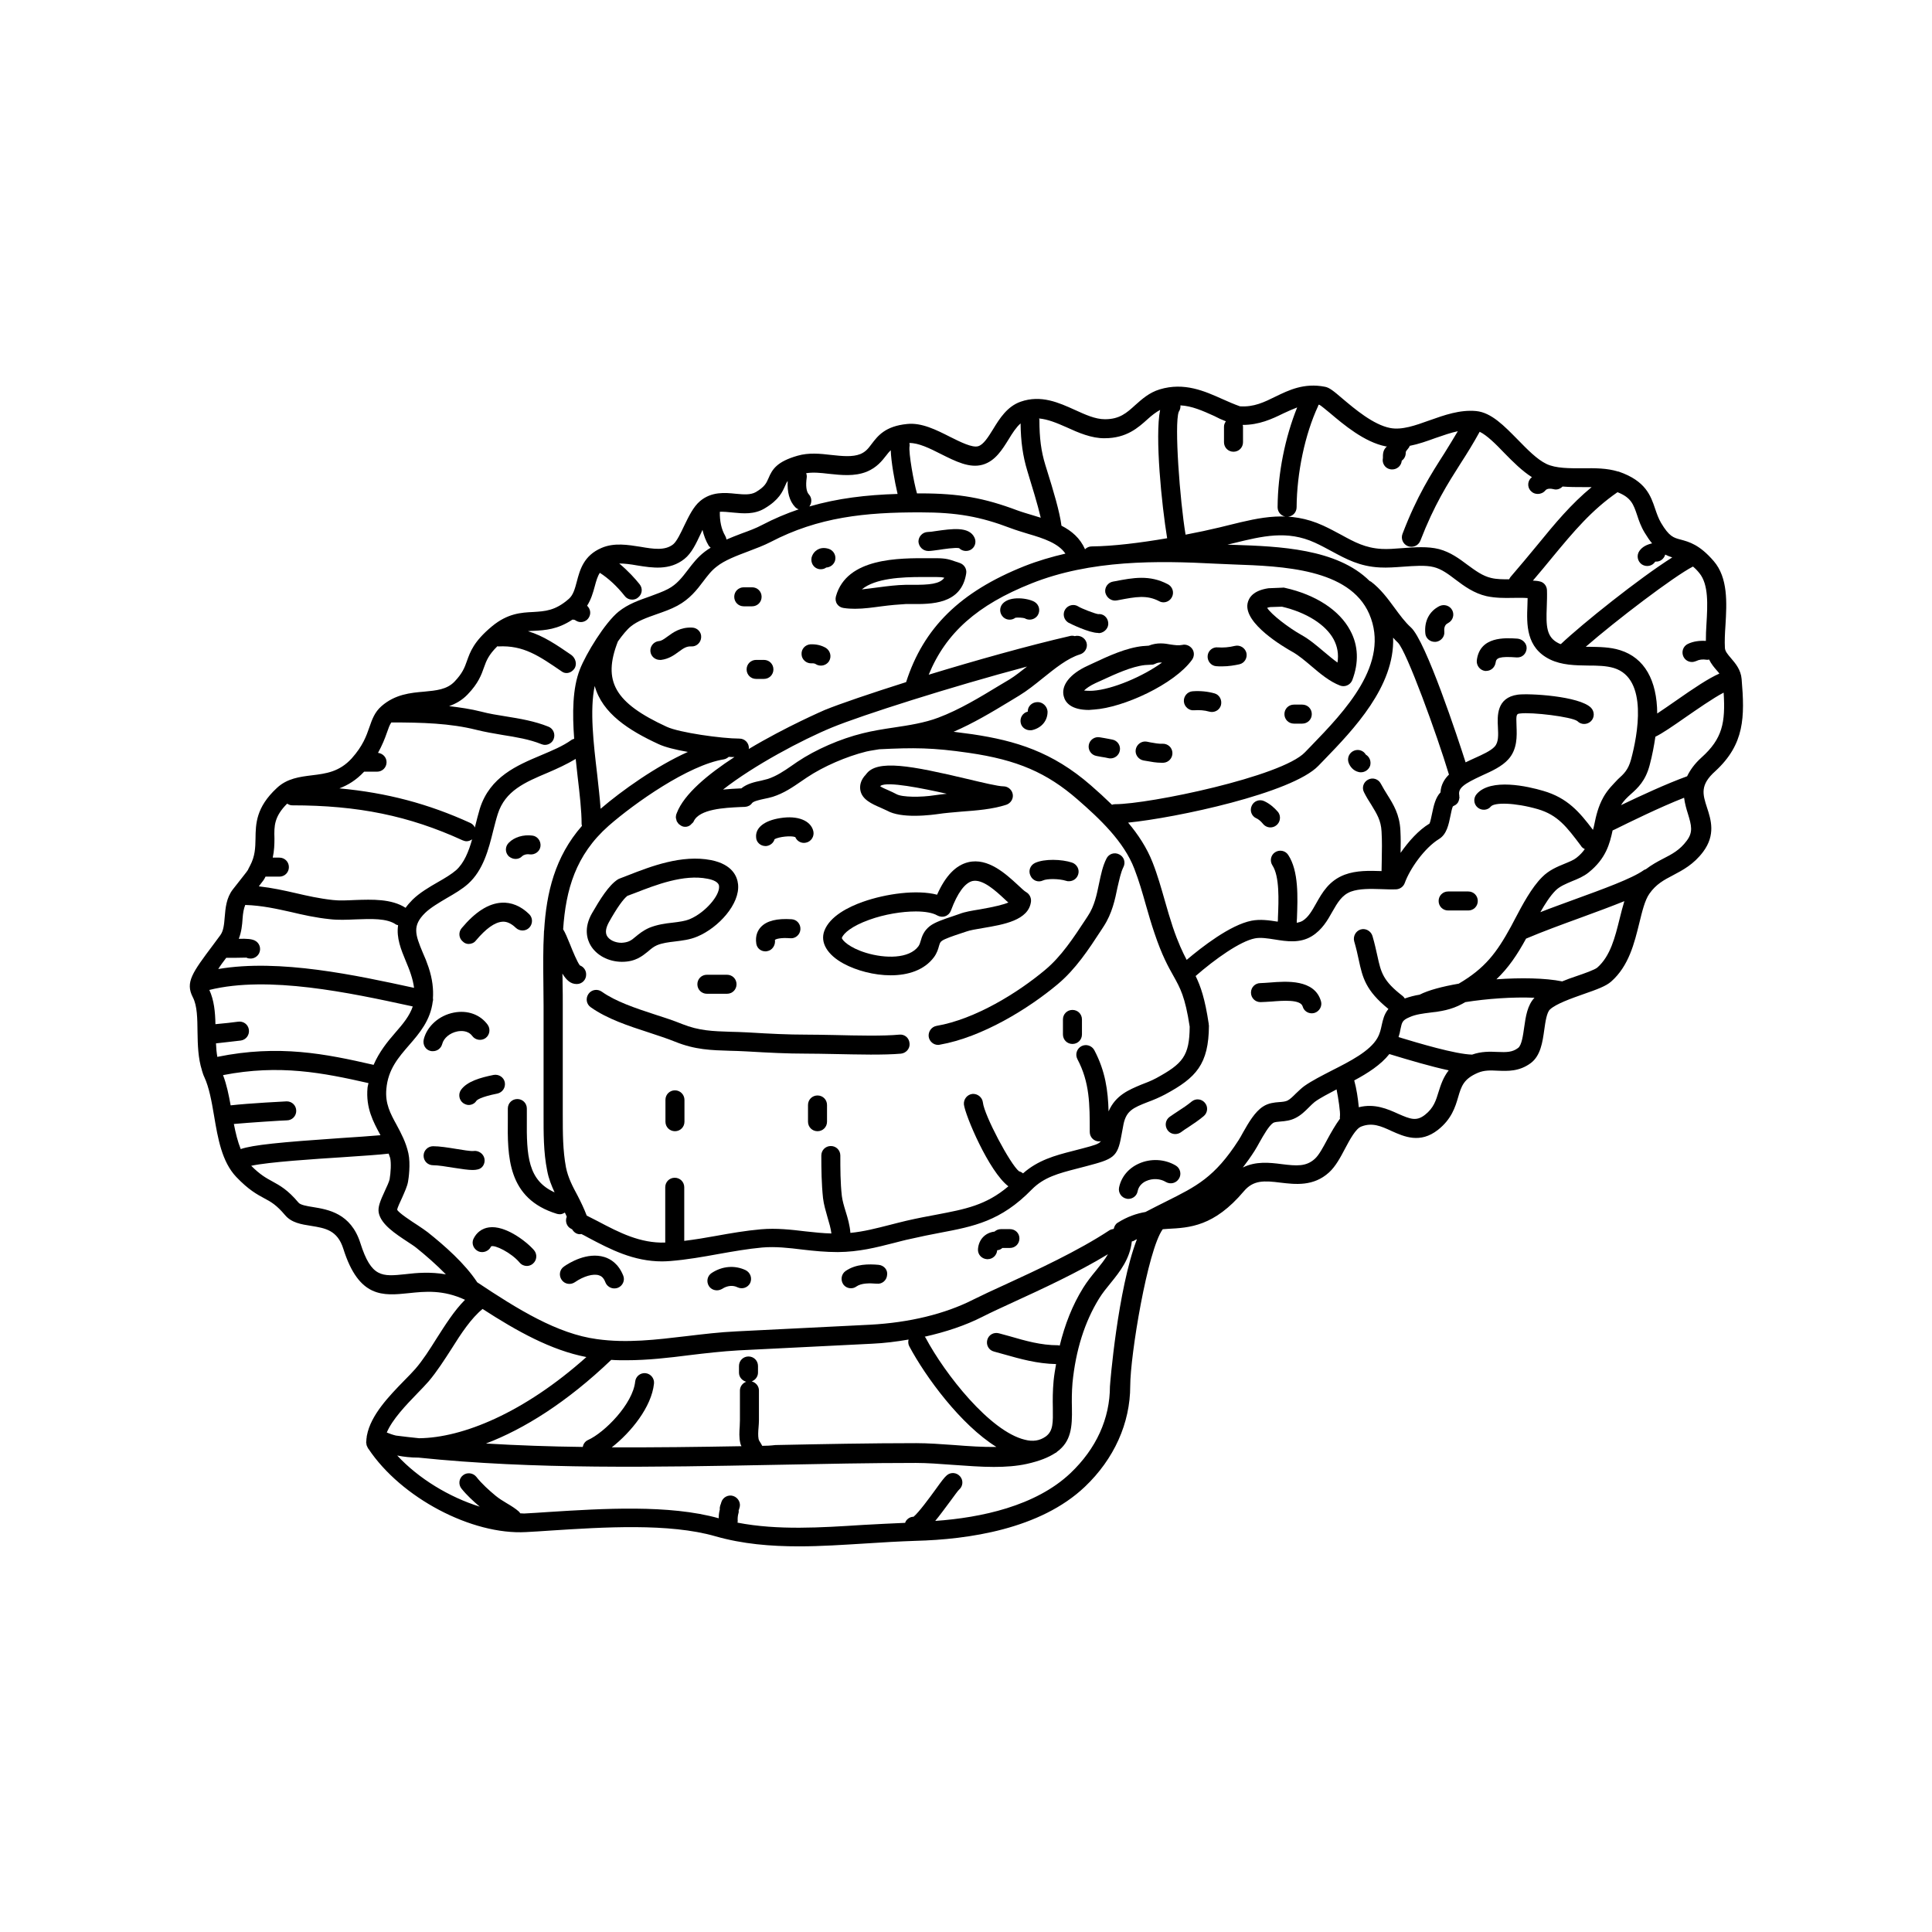 <?xml version="1.0" encoding="UTF-8"?>
<!-- Uploaded to: SVG Find, www.svgrepo.com, Generator: SVG Find Mixer Tools -->
<svg fill="#000000" width="800px" height="800px" version="1.1" viewBox="144 144 512 512" xmlns="http://www.w3.org/2000/svg">
 <g>
  <path d="m605.55 323.97c-0.203-2.519-1.664-4.18-2.82-5.543-0.957-1.109-1.562-1.863-1.613-2.719-0.102-1.812 0-3.828 0.152-6.047 0.352-5.894 0.707-12.543-3.125-16.977-3.777-4.383-6.551-5.09-8.766-5.691-1.914-0.504-3.023-0.805-5.188-4.434-0.707-1.211-1.109-2.418-1.562-3.727-1.16-3.426-2.469-7.356-9.574-9.824-0.102-0.051-0.203-0.051-0.25-0.051h-0.051c-2.82-0.906-6.098-0.906-9.27-0.855-3.527 0-7.152 0.051-9.672-1.16-2.519-1.211-5.09-3.879-7.559-6.398-3.629-3.68-7.004-7.203-11.035-7.609-4.332-0.402-8.414 1.059-12.395 2.469-3.777 1.359-7.305 2.621-10.43 2.016-4.434-0.855-9.371-5.039-12.594-7.758-2.469-2.117-3.527-2.973-4.734-3.176-5.492-1.059-9.523 0.906-13.047 2.621-2.973 1.461-5.691 2.82-9.422 2.57-1.562-0.555-3.074-1.211-4.637-1.914-4.734-2.117-10.125-4.535-16.625-2.57-2.82 0.855-4.734 2.621-6.449 4.133-2.316 2.117-4.18 3.777-8.062 3.777-2.57 0-5.188-1.211-7.961-2.469-4.231-1.914-8.969-4.082-14.41-2.168-3.527 1.258-5.543 4.434-7.254 7.254-1.309 2.117-2.57 4.133-3.981 4.535-1.562 0.453-4.684-1.109-7.406-2.469-3.68-1.863-7.559-3.828-11.387-3.426-5.844 0.555-7.809 3.176-9.422 5.289-0.906 1.211-1.562 2.066-2.973 2.672-2.117 0.855-4.836 0.555-7.707 0.25-2.973-0.352-5.996-0.656-8.969 0.203-5.441 1.562-6.699 3.578-7.707 5.996-0.555 1.258-0.957 2.215-3.324 3.629-1.41 0.805-3.223 0.656-5.34 0.453-2.871-0.301-6.398-0.605-9.422 1.914-1.863 1.562-3.074 4.18-4.281 6.648-0.906 1.914-1.914 4.031-2.871 4.836-2.168 1.715-5.188 1.258-8.664 0.656-3.273-0.504-6.953-1.16-10.328 0.301-4.734 2.016-5.742 5.844-6.551 8.918-0.504 1.914-0.957 3.578-2.117 4.586-3.629 3.176-6.297 3.273-9.422 3.477-3.223 0.152-6.801 0.352-10.984 3.828-4.785 3.981-5.742 6.75-6.602 9.168-0.605 1.715-1.16 3.223-3.273 5.441-2.016 2.117-4.836 2.367-8.062 2.672-3.629 0.301-7.707 0.707-11.285 3.828-1.863 1.613-2.519 3.578-3.223 5.594-0.805 2.316-1.715 4.938-4.684 8.262-3.273 3.578-6.801 4.031-10.531 4.484-3.223 0.402-6.602 0.805-9.32 3.375-5.543 5.141-5.594 9.523-5.644 13.402-0.051 2.469-0.102 4.637-1.461 7.203-0.301 0.555-0.453 0.855-0.555 1.109-0.152 0.25-0.453 0.656-1.41 1.863l-2.57 3.273c-1.762 2.266-1.965 4.988-2.168 7.356-0.152 1.863-0.301 3.629-1.16 4.785l-1.863 2.519c-5.594 7.457-7.457 9.977-5.441 13.906 1.211 2.316 1.211 5.691 1.258 9.27 0.051 3.426 0.152 6.902 1.16 10.078v0.051c0.203 0.605 0.352 1.211 0.656 1.812 1.258 2.719 1.914 6.348 2.57 10.227 1.008 5.996 2.066 12.191 5.894 16.223 3.223 3.375 5.441 4.586 7.406 5.644 1.812 0.957 3.223 1.762 5.492 4.434 1.715 2.066 4.332 2.469 6.902 2.871 3.727 0.605 7.004 1.109 8.566 6.098 4.133 13.098 10.531 12.445 17.332 11.738 4.281-0.453 9.07-0.957 14.914 1.762-2.871 2.871-5.238 6.648-7.559 10.277-1.863 2.973-3.629 5.742-5.594 8.012-0.805 0.906-1.812 1.965-2.922 3.074-4.031 4.133-8.918 9.168-9.926 14.609-0.051 0.152-0.051 0.25-0.051 0.402-0.051 0.301-0.102 0.605-0.102 0.957v0.051c0 0.152-0.051 0.301-0.051 0.402 0 0.102 0.051 0.152 0.051 0.25 0 0.152 0.051 0.301 0.051 0.402 0.051 0.203 0.102 0.352 0.203 0.504 0.051 0.051 0.051 0.152 0.102 0.25 0.051 0.102 0.102 0.152 0.152 0.25 0 0 0 0.051 0.051 0.051 8.664 13 27.406 22.871 41.766 22.066 2.066-0.102 4.231-0.25 6.5-0.402 14.008-0.906 31.438-2.016 43.68 1.512 7.203 2.066 14.66 2.672 22.168 2.672 5.844 0 11.688-0.402 17.48-0.754 4.484-0.301 8.969-0.555 13.402-0.707 13.906-0.352 33-3.074 44.84-14.309 7.758-7.356 12.043-16.879 12.043-26.754 0-8.062 4.586-35.973 8.613-41.516 0.453-0.051 0.906-0.051 1.359-0.102 5.742-0.301 12.242-0.605 20.152-9.977 2.519-2.973 5.34-2.82 9.723-2.266 3.879 0.453 8.715 1.059 12.848-2.719 1.715-1.562 3.023-3.981 4.231-6.297 1.258-2.367 2.82-5.289 4.281-5.844 2.922-1.16 5.289-0.102 8.012 1.16 3.375 1.512 7.609 3.426 12.344-0.301 3.578-2.82 4.586-6.047 5.34-8.664 0.855-2.922 1.461-4.836 5.238-6.449 1.664-0.707 3.324-0.656 5.238-0.555 2.672 0.102 5.691 0.25 8.766-2.016 2.621-1.965 3.125-5.594 3.578-8.816 0.301-2.168 0.656-4.586 1.512-5.391 1.613-1.512 5.644-2.922 8.918-4.082 3.629-1.258 5.945-2.117 7.305-3.324 4.684-4.133 6.144-10.176 7.457-15.516 0.754-3.074 1.461-6.047 2.672-7.758 1.762-2.519 3.828-3.629 6.246-4.887 2.57-1.359 5.492-2.871 8.012-6.246 3.324-4.484 2.066-8.465 1.008-11.688-1.16-3.578-1.914-5.996 2.215-9.672 7.762-7.16 7.812-14.312 6.957-24.391zm-9.324-14.559c-0.102 1.461-0.152 2.973-0.152 4.434-1.664-0.102-3.324 0.102-4.785 0.805-1.258 0.605-1.762 2.117-1.16 3.375 0.453 0.906 1.309 1.41 2.266 1.41 0.352 0 0.754-0.102 1.109-0.25 0.805-0.402 1.715-0.504 2.719-0.352 0.25 0.051 0.453 0 0.707-0.051 0.555 1.16 1.359 2.117 2.066 2.922 0.301 0.301 0.453 0.555 0.656 0.805-2.871 1.258-6.648 3.777-11.688 7.305-1.613 1.109-3.324 2.316-4.785 3.273-0.051-8.816-3.375-14.762-9.824-16.777-2.672-0.855-5.543-0.855-8.312-0.906h-0.805c8.113-7.055 23.328-18.641 28.414-21.262 0.555 0.453 1.109 1.008 1.715 1.762 2.465 3.027 2.164 8.367 1.859 13.508zm-27.305 45.848c-1.41 2.519-1.965 5.039-2.418 7.254-0.102 0.504-0.203 0.957-0.352 1.41-3.578-4.734-6.75-8.465-13.148-10.328-4.082-1.211-13.957-3.477-17.684 0.855-0.906 1.059-0.805 2.621 0.25 3.527 1.059 0.906 2.672 0.805 3.527-0.25 0.957-1.109 6.297-1.059 12.445 0.707 5.289 1.562 7.609 4.637 11.438 9.723l0.051 0.102c0.25 0.352 0.605 0.605 0.957 0.754-0.555 0.805-1.258 1.562-2.215 2.316-0.754 0.605-1.914 1.059-3.125 1.562-1.965 0.805-4.18 1.715-5.996 3.578-2.769 2.769-5.141 7.203-7.203 11.133l-1.008 1.914c-3.828 7.004-6.902 11.082-13.855 15.164-4.332 0.754-8.012 1.715-10.379 2.922-1.309 0.203-2.621 0.555-3.93 1.008-0.152-0.25-0.301-0.453-0.555-0.656-5.238-4.031-5.742-6.246-6.699-10.629-0.352-1.512-0.707-3.273-1.309-5.289-0.402-1.309-1.812-2.117-3.125-1.715-1.309 0.402-2.066 1.812-1.715 3.125 0.555 1.914 0.906 3.477 1.211 4.938 1.008 4.684 1.812 8.113 7.859 13-1.16 1.41-1.461 2.922-1.762 4.231-0.25 1.16-0.453 2.215-1.16 3.477-1.965 3.477-7.305 6.195-11.992 8.566-2.719 1.41-5.34 2.719-7.406 4.18-0.754 0.555-1.461 1.258-2.215 1.965-0.754 0.754-1.512 1.512-2.215 1.863-0.504 0.25-1.309 0.352-2.215 0.402-1.309 0.102-2.82 0.25-4.231 1.16-2.215 1.41-3.879 4.332-5.34 6.902-0.402 0.754-0.805 1.461-1.16 2.016-6.348 9.875-11.184 12.242-19.246 16.273-1.664 0.855-3.477 1.715-5.441 2.769-2.316 0.402-4.785 1.211-7.406 2.871-0.555 0.352-0.855 0.957-1.008 1.613-0.352 0.051-0.754 0.152-1.109 0.352-8.312 5.492-19.445 10.629-27.559 14.359-3.324 1.512-6.246 2.871-8.465 3.981-7.609 3.879-17.078 6.144-27.406 6.699l-35.367 1.762c-4.484 0.203-8.969 0.754-13.25 1.258-8.113 0.957-15.82 1.914-23.781 0.805-10.531-1.41-21.008-7.91-31.738-15.062-3.273-4.988-8.664-9.723-13.098-13.25-0.656-0.504-1.613-1.16-2.672-1.863-1.562-1.008-5.188-3.375-5.441-4.133 0.051-0.504 0.805-2.117 1.258-3.074 0.707-1.613 1.41-3.125 1.613-4.332 0.152-0.754 0.707-4.734 0.102-7.508-0.656-2.973-1.914-5.289-3.125-7.559-1.664-3.023-3.074-5.644-2.719-9.523 0.453-5.238 3.223-8.363 6.098-11.688 2.672-3.074 5.594-6.5 6.195-11.488 0-0.051 0.051-0.102 0.051-0.152 0.051-0.25 0.051-0.453 0-0.707 0.152-2.367-0.102-5.039-1.16-8.211-0.453-1.359-0.957-2.621-1.512-3.828-2.066-4.938-2.82-7.203 0.605-10.578 1.461-1.41 3.629-2.672 5.742-3.93 2.016-1.16 4.082-2.367 5.644-3.777 4.031-3.629 5.441-9.168 6.648-14.055 0.402-1.512 0.754-3.023 1.211-4.434 1.965-6.195 7.203-8.414 13.301-10.984 2.469-1.059 4.988-2.215 7.356-3.629 0.152 1.562 0.352 3.125 0.504 4.637 0.555 4.684 1.059 9.117 1.059 12.543 0 0.203 0.051 0.352 0.102 0.555-7.203 8.211-9.422 17.785-10.027 27.66-0.051 0.203-0.051 0.352-0.051 0.555-0.25 4.484-0.203 8.969-0.152 13.453 0 1.965 0.051 3.981 0.051 5.945v28.766c0 4.938-0.051 10.027 0.957 15.012 0.402 2.168 1.16 3.981 1.965 5.742-7.055-3.176-7.457-9.621-7.356-19.496v-2.719c0-1.41-1.109-2.519-2.519-2.519-1.41 0-2.519 1.109-2.519 2.519v2.672c-0.102 9.926-0.203 21.211 13.047 25.242 0.25 0.051 0.504 0.102 0.754 0.102 0.504 0 0.906-0.203 1.309-0.453 0.203 0.352 0.352 0.754 0.504 1.109-0.504 1.211 0 2.672 1.211 3.223 0.051 0.051 0.152 0.051 0.203 0.102 0.453 0.754 1.16 1.309 2.066 1.309 0.152 0 0.301-0.051 0.402-0.051 0.605 0.301 1.211 0.605 1.812 0.957 5.894 3.125 11.992 6.297 19.598 6.297 0.707 0 1.461-0.051 2.215-0.102 4.332-0.352 8.613-1.109 12.746-1.863 3.981-0.707 7.707-1.359 11.539-1.715 3.527-0.301 7.055 0.102 10.73 0.555 3.023 0.352 6.098 0.656 9.32 0.656 5.644-0.051 10.125-1.211 14.863-2.418 1.41-0.352 2.82-0.754 4.332-1.059 2.82-0.656 5.391-1.16 7.758-1.613 9.07-1.715 16.223-3.074 24.434-11.488 3.223-3.273 7.106-4.281 11.992-5.543l2.519-0.656c7.055-1.863 8.211-2.316 9.219-7.961 0.152-0.855 0.352-1.914 0.605-3.223 0.754-3.477 2.519-4.281 6.398-5.793 1.512-0.555 3.074-1.211 4.684-2.066 8.113-4.383 11.488-7.91 11.539-18.238 0-0.051-0.051-0.102-0.051-0.203v-0.203c-1.008-6.75-2.168-10.027-3.477-12.695 5.141-4.484 11.789-9.219 15.719-9.977 1.512-0.301 3.375 0 5.289 0.301 3.125 0.504 6.648 1.059 9.824-0.906 2.672-1.664 4.133-4.18 5.391-6.449 1.359-2.367 2.519-4.434 4.938-5.34 2.215-0.805 5.141-0.754 7.961-0.656 1.359 0.051 2.719 0.102 4.031 0.051 1.008-0.051 1.914-0.707 2.266-1.664 1.359-3.777 5.238-9.32 9.117-11.688 2.016-1.258 2.519-3.777 3.023-6.246 0.152-0.707 0.352-1.812 0.605-2.367 0.051 0 0.102-0.102 0.152-0.102 0.352-0.152 0.707-0.352 0.957-0.656 0.051-0.051 0.102-0.102 0.152-0.152 0.25-0.352 0.402-0.805 0.453-1.258 0-0.051 0.051-0.102 0.051-0.152 0-0.102-0.051-0.203-0.051-0.301v-0.301c-0.402-1.965 1.258-3.074 6.047-5.289 2.57-1.16 5.238-2.367 6.953-4.281 2.418-2.672 2.266-6.195 2.168-8.766-0.152-3.223 0-3.273 0.957-3.375 3.074-0.402 13.602 0.855 15.164 2.016 0.957 1.008 2.57 1.008 3.578 0.051 1.008-0.957 1.008-2.57 0.051-3.578-3.074-3.125-16.523-3.879-19.445-3.477-5.644 0.805-5.391 5.691-5.238 8.613 0.102 2.066 0.203 3.981-0.855 5.141-1.059 1.16-3.223 2.117-5.34 3.074-0.754 0.352-1.562 0.707-2.367 1.109-1.965-6.144-10.531-32.195-14.508-35.77-1.562-1.41-2.922-3.273-4.332-5.188-1.812-2.469-3.68-4.988-6.195-6.902-0.102-0.102-0.25-0.102-0.402-0.203-8.664-8.613-24.082-9.168-35.922-9.574-0.605 0-1.16-0.051-1.762-0.051l1.664-0.402c7.609-1.863 14.156-3.477 21.461-0.152 1.664 0.754 3.125 1.562 4.535 2.316 3.828 2.066 7.406 4.031 12.797 4.281 1.914 0.102 4.031-0.051 6.098-0.203 2.922-0.203 5.945-0.453 8.113 0.102 2.066 0.504 3.879 1.863 5.793 3.324 2.266 1.715 4.887 3.629 8.211 4.383 2.367 0.504 4.734 0.504 7.004 0.453 1.359 0 2.621-0.051 3.879 0.051 0 0.656-0.051 1.309-0.051 1.914-0.203 5.039-0.402 11.234 5.996 14.359 3.125 1.512 6.648 1.562 10.078 1.613 2.519 0 4.836 0.051 6.852 0.656 9.168 2.82 6.246 17.887 4.535 24.234-0.754 2.769-1.914 3.828-3.477 5.238-1.23 1.324-2.641 2.633-3.852 4.75zm-222.94 171.9c-0.102-0.203-0.203-0.453-0.352-0.656-0.352-0.555-0.555-0.855-0.605-1.211-0.152-0.754-0.102-1.914 0-3.023 0.051-0.656 0.102-1.309 0.102-1.914v-7.859c0-1.211-0.855-2.117-1.914-2.418 0.957-0.352 1.664-1.258 1.664-2.316v-1.762c0-1.41-1.109-2.519-2.519-2.519-1.41 0-2.519 1.109-2.519 2.519v1.762c0 1.211 0.855 2.117 1.914 2.418-0.957 0.352-1.664 1.258-1.664 2.316v7.859c0 0.504-0.051 1.059-0.051 1.613-0.102 1.41-0.203 3.023 0.152 4.484 0.051 0.301 0.203 0.555 0.301 0.805-11.438 0.203-22.922 0.352-34.359 0.301 5.09-3.981 10.531-10.68 11.184-16.879 0.152-1.359-0.855-2.621-2.215-2.769-1.41-0.152-2.621 0.855-2.769 2.215-0.605 5.894-8.062 13.504-12.543 15.516-0.754 0.352-1.211 1.059-1.359 1.812-8.613-0.102-17.18-0.402-25.645-0.906 10.078-3.828 21.461-10.934 33.199-22.168 1.309 0.102 2.621 0.102 3.93 0.102 5.742 0 11.387-0.656 16.879-1.359 4.18-0.504 8.566-1.008 12.898-1.258l35.367-1.762c3.324-0.152 6.551-0.555 9.723-1.109-0.152 0.605-0.102 1.258 0.203 1.812 4.332 8.113 13.602 20.758 23.074 26.652-3.578 0.051-7.356-0.203-11.133-0.504-3.578-0.25-6.953-0.504-10.125-0.504-12.191 0-24.988 0.25-37.332 0.504-1.266 0.156-2.375 0.207-3.484 0.207zm78.848-26.551c-0.152-0.051-0.301-0.102-0.453-0.102-4.535 0-8.566-1.16-12.898-2.418l-2.769-0.754c-1.359-0.352-2.719 0.402-3.074 1.762-0.352 1.359 0.402 2.719 1.762 3.074l2.719 0.754c4.281 1.211 8.715 2.469 13.754 2.57-0.25 1.461-0.504 2.871-0.656 4.434-0.25 2.719-0.25 5.09-0.203 7.152 0.051 3.93 0.102 6.098-1.812 7.559-0.051 0.051-0.102 0.051-0.152 0.102-1.512 1.059-3.324 1.359-5.441 0.805-9.27-2.215-21.211-17.434-26.301-27.004-0.051-0.102-0.152-0.203-0.25-0.301 5.594-1.258 10.781-2.973 15.316-5.289 2.168-1.109 5.039-2.418 8.312-3.93 7.254-3.324 16.879-7.758 24.938-12.645-0.805 1.41-1.914 2.769-3.125 4.281-1.211 1.461-2.418 2.973-3.477 4.684-2.812 4.535-4.828 9.672-6.188 15.266zm-217.04-52.094c-0.805-2.016-1.359-4.281-1.812-6.648 3.777-0.352 13.047-0.957 14.008-0.957 1.41 0 2.519-1.109 2.519-2.519s-1.109-2.519-2.519-2.519c-0.102 0-10.027 0.504-14.863 1.059-0.504-2.769-1.059-5.543-2.016-8.012 14.965-2.922 26.551-0.605 38.543 2.117-0.051 0.402-0.203 0.754-0.25 1.211-0.504 5.391 1.562 9.117 3.324 12.395 0.051 0.051 0.051 0.152 0.102 0.203-2.719 0.25-6.75 0.504-10.48 0.754-16.129 1.105-23.281 1.809-26.555 2.918zm-3.832-50.684h2.367c1.059 0 2.82-0.051 2.973-0.051 0.352 0.203 0.754 0.25 1.109 0.25 0.906 0 1.812-0.504 2.266-1.41 0.605-1.258 0.102-2.769-1.16-3.375-0.855-0.402-1.965-0.504-4.231-0.453 0.707-1.812 0.906-3.68 1.008-5.391 0.102-1.41 0.301-2.621 0.707-3.578 4.484 0.152 8.211 1.008 12.09 1.863 3.176 0.754 6.5 1.512 10.379 1.914 2.117 0.25 4.484 0.152 6.75 0.051 4.082-0.152 8.312-0.352 10.73 1.359 0.152 0.102 0.402 0.102 0.555 0.203-0.504 3.324 0.805 6.5 2.016 9.422 0.453 1.109 0.957 2.266 1.359 3.527 0.453 1.359 0.707 2.519 0.855 3.629-15.316-3.324-35.621-7.758-51.891-4.988 0.559-0.906 1.262-1.863 2.117-2.973zm-2.719 22.672c1.715-0.203 5.492-0.605 6.602-0.754 1.359-0.203 2.316-1.461 2.117-2.871-0.203-1.41-1.461-2.316-2.871-2.117-0.957 0.152-4.18 0.504-5.996 0.656-0.051-3.176-0.352-6.348-1.613-9.07 15.668-3.879 37.23 0.754 53.254 4.231l0.656 0.152c-0.855 2.519-2.57 4.586-4.637 6.953-2.066 2.367-4.231 5.039-5.742 8.516-12.746-2.922-25.09-5.441-41.414-2.117-0.203-1.16-0.305-2.32-0.355-3.578zm141.07-130.39c2.117-0.805 4.133-1.562 5.894-2.469 12.645-6.602 25.039-7.91 39.852-7.859 9.473 0 15.719 1.109 23.781 4.18 1.461 0.555 3.023 1.008 4.637 1.512 4.18 1.211 8.012 2.519 9.875 5.238-3.68 0.855-7.305 1.914-10.883 3.324-17.027 6.801-26.703 16.324-31.336 30.73-9.523 3.023-17.531 5.742-21.613 7.406-0.203 0.102-10.176 4.383-20.102 10.328 0-0.102 0.051-0.152 0.051-0.25 0-1.41-1.109-2.519-2.519-2.519-4.586 0-15.871-1.562-19.246-3.125-13.805-6.348-17.078-12.09-12.949-22.621 1.211-1.715 2.469-3.223 3.426-3.981 1.812-1.461 4.231-2.316 6.801-3.223 1.863-0.656 3.777-1.309 5.543-2.266 3.273-1.762 5.188-4.231 6.852-6.449 1.109-1.461 2.168-2.871 3.578-3.93 2.062-1.66 5.285-2.867 8.359-4.027zm183.44 63.883c-1.309 1.309-1.812 3.578-2.168 5.289-0.203 1.008-0.555 2.672-0.754 2.973-2.922 1.762-5.543 4.734-7.656 7.758 0.051-1.965 0.051-3.981-0.051-5.945-0.203-4.231-1.863-6.902-3.477-9.473-0.555-0.906-1.16-1.863-1.715-2.922-0.656-1.258-2.168-1.715-3.375-1.059-1.258 0.656-1.715 2.168-1.059 3.375 0.605 1.211 1.258 2.266 1.914 3.273 1.461 2.418 2.57 4.133 2.719 7.106 0.152 2.519 0.102 5.09 0.051 7.656 0 0.957-0.051 1.863-0.051 2.82-3.273-0.102-6.648-0.203-9.773 0.957-4.133 1.562-5.945 4.734-7.559 7.609-1.109 1.965-2.066 3.68-3.629 4.637-0.453 0.25-0.957 0.402-1.512 0.504 0-0.402 0-0.754 0.051-1.16 0.203-5.594 0.504-12.543-2.316-16.828-0.754-1.16-2.316-1.461-3.477-0.707-1.16 0.754-1.461 2.316-0.707 3.477 1.914 2.922 1.664 9.219 1.461 13.855 0 0.402 0 0.707-0.051 1.059-2.266-0.352-4.586-0.707-6.953-0.25-5.644 1.109-13.199 7.004-17.18 10.379-1.059-2.016-2.266-4.535-3.68-8.715-0.754-2.316-1.461-4.637-2.117-7.004-0.957-3.324-1.914-6.75-3.223-10.078-1.512-3.879-3.828-7.406-6.5-10.578 12.695-1.258 43.48-7.809 50.43-15.062l1.562-1.613c7.758-8.012 18.691-19.445 18.238-32.344 0.402 0.453 0.805 0.906 1.258 1.309 2.316 2.266 10.379 24.484 13.504 34.863 0 0.051 0.051 0.051 0.051 0.102-1.199 1.16-2.156 2.723-2.258 4.738zm-87.965 84.539c-0.152-5.543-0.855-10.68-3.777-16.223-0.656-1.211-2.168-1.715-3.426-1.059-1.211 0.656-1.715 2.168-1.059 3.426 3.273 6.195 3.273 11.941 3.273 19.246v0.051c0 1.41 1.109 2.519 2.519 2.519 0.152 0 0.301-0.051 0.453-0.102-0.555 0.805-1.715 1.109-4.938 1.965l-2.519 0.656c-4.785 1.211-9.27 2.469-13.199 5.945-0.301-0.25-0.656-0.453-1.059-0.555-2.316-1.812-9.219-14.863-9.574-18.238-0.152-1.359-1.41-2.367-2.769-2.266-1.359 0.152-2.367 1.359-2.266 2.769 0.301 2.82 6.602 17.785 11.789 21.715-5.945 5.039-11.387 6.047-19.043 7.508-2.469 0.453-5.09 0.957-7.961 1.613-1.512 0.352-3.023 0.754-4.434 1.109-3.578 0.906-6.801 1.762-10.43 2.117-0.152-2.016-0.707-3.93-1.258-5.691-0.453-1.461-0.855-2.871-1.008-4.082-0.402-3.578-0.402-7.254-0.402-10.73 0-1.41-1.109-2.519-2.519-2.519-1.41 0-2.519 1.109-2.519 2.519 0 3.629 0.051 7.508 0.453 11.285 0.203 1.715 0.707 3.375 1.16 4.988 0.453 1.562 0.906 3.023 1.059 4.383-2.266-0.051-4.484-0.301-6.852-0.555-3.777-0.453-7.707-0.906-11.789-0.555-4.031 0.352-8.113 1.059-11.992 1.762-2.719 0.504-5.543 0.957-8.363 1.309v-14.207c0-1.41-1.109-2.519-2.519-2.519s-2.519 1.109-2.519 2.519v14.66c-6.648 0.203-12.141-2.621-17.938-5.691-0.957-0.504-1.914-0.957-2.871-1.461-0.707-1.863-1.562-3.629-2.418-5.289-1.309-2.418-2.519-4.734-3.074-7.457-0.855-4.535-0.855-9.117-0.855-14.055v-28.766c0-2.016 0-4.031-0.051-6.047 0-0.855 0-1.664-0.051-2.519 1.059 1.715 2.168 2.769 3.777 2.769h0.051c1.41 0 2.519-1.16 2.469-2.57 0-1.109-0.707-2.016-1.664-2.367-0.707-0.906-1.914-3.828-2.57-5.492-0.754-1.863-1.309-3.176-1.863-4.082 0.707-10.43 3.273-19.648 12.043-27.406 6.852-5.996 21.16-16.121 30.582-17.633 0.504-0.102 0.906-0.352 1.258-0.656 0.555 0.051 1.008 0.051 1.512 0.051-7.055 4.586-13.352 9.824-15.266 14.812 0 0.051-0.051 0.051-0.051 0.102v0.102c0 0.051-0.051 0.102-0.102 0.152-0.051 0.102-0.051 0.25-0.051 0.352-0.051 0.152-0.051 0.352-0.051 0.504s0.051 0.301 0.102 0.453c0.051 0.152 0.051 0.301 0.102 0.453 0.051 0.152 0.152 0.25 0.25 0.402 0.102 0.152 0.152 0.25 0.301 0.402 0.102 0.102 0.25 0.203 0.402 0.301 0.102 0.051 0.203 0.152 0.301 0.203 0.051 0 0.102 0 0.102 0.051 0.051 0 0.102 0.051 0.102 0.051 0.25 0.102 0.555 0.152 0.805 0.152 0.504 0 0.957-0.152 1.359-0.453 0.152-0.102 0.203-0.25 0.352-0.352 0.203-0.203 0.453-0.352 0.555-0.656 1.512-3.273 8.211-3.578 12.242-3.777l1.359-0.051c0.754-0.051 1.461-0.402 1.863-1.008 0.402-0.504 2.016-0.855 3.176-1.109 0.805-0.152 1.613-0.352 2.316-0.555 2.973-0.957 5.238-2.519 7.656-4.18l1.41-0.957c4.383-2.922 10.43-5.543 15.719-6.852 1.059-0.25 2.316-0.402 3.426-0.605 9.168-0.453 14.105-0.453 23.781 0.957 12.797 1.863 20.605 5.238 28.766 12.344 5.844 5.09 12.293 11.133 15.062 18.391 1.211 3.125 2.168 6.449 3.074 9.672 0.707 2.469 1.41 4.887 2.215 7.254 2.016 6.047 3.727 9.07 5.09 11.488 1.762 3.176 3.074 5.441 4.281 13.402-0.051 7.809-1.863 9.824-8.867 13.652-1.41 0.754-2.769 1.258-4.082 1.762-3.055 1.305-6.684 2.715-8.547 7.047zm-21.613-117.89c-1.613 1.258-3.125 2.469-4.586 3.375l-2.621 1.562c-5.238 3.176-10.68 6.5-16.324 8.613-3.578 1.359-7.758 2.016-11.84 2.621-2.719 0.402-5.543 0.855-8.16 1.512-5.945 1.461-12.445 4.281-17.332 7.559l-1.461 1.008c-2.168 1.512-4.082 2.769-6.348 3.527-0.555 0.152-1.16 0.301-1.762 0.453-1.715 0.352-3.777 0.805-5.289 2.066h-0.301c-1.359 0.051-2.922 0.152-4.535 0.301 8.16-6.398 20.957-13.199 28.918-16.473 7.859-3.227 31.387-10.734 51.641-16.125zm90.684-13.957c5.691 13.148-6.5 25.797-15.418 35.016l-1.613 1.664c-6.144 6.449-41.312 13.754-50.332 13.754-0.301 0-0.555 0.051-0.805 0.152-1.863-1.812-3.727-3.527-5.594-5.141-10.227-8.918-19.949-11.84-31.387-13.551-1.812-0.25-3.426-0.453-4.988-0.656 5.238-2.266 10.125-5.188 14.863-8.062l2.57-1.562c2.066-1.258 4.082-2.871 6.144-4.535 3.273-2.621 6.602-5.34 9.926-6.348 1.309-0.402 2.117-1.812 1.715-3.125-0.402-1.309-1.812-2.066-3.125-1.715-0.352-0.102-0.754-0.152-1.16-0.051-11.184 2.57-25.141 6.5-37.535 10.277 4.535-11.082 12.898-18.488 27.207-24.184 15.77-6.297 33.453-6.047 48.82-5.238 1.512 0.051 3.074 0.152 4.734 0.203 13.004 0.457 30.738 1.113 35.977 13.102zm-205.25 19.098c2.016 7.305 9.07 11.789 16.93 15.418 1.715 0.805 4.586 1.512 7.758 2.066-8.414 3.777-17.48 10.227-23.125 15.062-0.203-2.82-0.555-5.844-0.906-9.07-0.961-8.113-2.016-17.129-0.656-23.477zm276.24-45.293c0.453 1.41 1.008 3.023 2.016 4.684 0.707 1.16 1.309 2.066 1.965 2.82-1.309 0.301-2.57 0.855-3.375 2.016-0.805 1.16-0.504 2.719 0.605 3.527 0.453 0.301 0.957 0.453 1.461 0.453 0.805 0 1.562-0.352 2.066-1.059 0.051-0.051 0.102-0.152 0.25-0.102 1.16 0.051 2.168-0.754 2.469-1.863 0.605 0.301 1.211 0.555 1.863 0.754-8.715 5.492-23.832 17.582-29.523 22.973-0.203-0.051-0.402-0.102-0.555-0.203-3.324-1.613-3.375-4.586-3.176-9.672 0.051-1.461 0.102-2.973 0.051-4.434-0.051-1.16-0.855-2.117-1.965-2.316-0.605-0.152-1.16-0.152-1.762-0.203 1.812-2.117 3.527-4.18 5.09-6.098 5.793-7.004 10.48-12.594 17.332-17.332 3.625 1.418 4.231 3.231 5.188 6.055zm-108.97-24.84c-0.301 0.402-0.504 0.906-0.504 1.41v4.133c0 1.41 1.109 2.519 2.519 2.519 1.41 0 2.519-1.109 2.519-2.519v-4.133c0-0.152-0.051-0.301-0.102-0.453 4.383 0 7.758-1.562 10.73-3.023 1.309-0.605 2.519-1.16 3.727-1.613-3.176 7.859-5.141 17.434-5.188 26.449 0 1.41 1.109 2.519 2.519 2.519s2.519-1.109 2.519-2.519c0.051-9.07 2.215-19.348 5.691-26.801 0.051-0.102 0.051-0.203 0.102-0.352h0.25c0.402 0.203 1.715 1.309 2.769 2.168 3.629 3.074 9.168 7.758 14.863 8.867h0.301c-0.102 0.051-0.152 0.102-0.25 0.203-0.906 0.906-0.855 2.016-0.855 2.871-0.301 1.359 0.555 2.719 1.914 2.973 0.203 0.051 0.352 0.051 0.555 0.051 1.16 0 2.215-0.805 2.469-1.965 0-0.102 0.051-0.25 0.051-0.352 0.656-0.453 1.059-1.211 1.059-2.066 0-0.352 0-0.352 0.605-1.109 0 0 0.152-0.203 0.152-0.203 0.152-0.152 0.203-0.352 0.301-0.555 2.316-0.453 4.586-1.258 6.801-2.066 2.066-0.707 4.031-1.41 5.945-1.812-1.16 1.965-2.316 3.828-3.527 5.793-3.578 5.594-7.305 11.387-11.133 21.41-0.504 1.309 0.152 2.769 1.461 3.273 0.301 0.102 0.605 0.152 0.906 0.152 1.008 0 1.965-0.605 2.367-1.613 3.68-9.523 7.254-15.113 10.68-20.504 1.762-2.719 3.375-5.34 5.039-8.363 1.965 0.957 4.281 3.273 6.5 5.594 2.316 2.367 4.734 4.785 7.356 6.449-0.152 0.152-0.301 0.203-0.402 0.352-0.906 1.059-0.754 2.672 0.352 3.527 0.453 0.402 1.059 0.555 1.613 0.555 0.707 0 1.461-0.301 1.965-0.906 0.504-0.656 1.613-0.504 2.215-0.352 0.906 0.25 1.762-0.102 2.367-0.707 1.812 0.152 3.629 0.152 5.441 0.152h2.266c-5.441 4.484-9.672 9.574-14.359 15.316-2.215 2.672-4.535 5.492-7.152 8.516-0.152 0.203-0.25 0.402-0.352 0.605-1.664 0-3.273 0-4.734-0.352-2.266-0.504-4.231-1.965-6.297-3.477-2.215-1.664-4.535-3.375-7.559-4.18-2.973-0.754-6.398-0.504-9.773-0.25-1.965 0.152-3.828 0.301-5.441 0.203-4.281-0.25-7.106-1.762-10.68-3.727-1.512-0.805-3.074-1.664-4.836-2.469-8.918-4.082-16.625-2.168-24.789-0.152l-2.672 0.656c-2.719 0.656-5.793 1.309-8.969 1.914-1.512-9.07-3.023-29.32-1.812-32.547 0.352-0.504 0.504-1.16 0.453-1.715 3.023 0.152 5.844 1.41 8.969 2.82 1.008 0.547 2.016 1 3.074 1.402zm-32.145 4.484c5.844 0 8.918-2.82 11.438-5.09 1.109-1.008 2.168-1.812 3.273-2.418-1.41 7.055 0.402 25.09 1.863 34.008-7.055 1.211-14.309 2.117-20 2.168-0.707 0-1.309 0.301-1.762 0.754-1.309-2.973-3.578-4.887-6.246-6.246-0.453-3.629-2.168-9.371-3.828-14.66l-0.453-1.461c-1.109-3.629-1.562-7.055-1.562-11.891 0-0.152-0.051-0.301-0.102-0.402 2.316 0.203 4.637 1.16 7.254 2.316 3.172 1.461 6.699 2.973 10.125 2.922zm-32.293 7.004c3.324-0.957 5.188-4.031 6.852-6.699 1.008-1.664 2.016-3.223 3.176-4.231 0.051 4.836 0.605 8.664 1.762 12.496l0.453 1.512c0.707 2.316 2.266 7.305 3.125 10.984-0.656-0.203-1.309-0.402-1.965-0.605-1.461-0.453-2.922-0.855-4.281-1.359-8.715-3.273-15.367-4.484-25.543-4.484h-1.008c-0.855-2.922-2.266-10.832-1.965-12.496 0.051-0.301 0-0.605-0.051-0.855 2.418-0.051 5.391 1.41 8.363 2.922 3.926 1.961 7.606 3.824 11.082 2.816zm-40.859 2.418c3.375 0.352 6.852 0.754 10.125-0.555 2.672-1.109 4.031-2.871 5.141-4.281 0.402-0.555 0.805-1.008 1.211-1.41 0.102 3.074 1.008 8.16 1.812 11.586-8.312 0.25-15.922 1.16-23.375 3.324 0.707-0.957 0.707-2.316-0.152-3.223-0.656-0.707-0.855-2.316-0.555-4.434 0.051-0.402 0-0.805-0.152-1.16 1.812-0.301 3.828-0.102 5.945 0.152zm-25.293 10.277c2.621 0.25 5.594 0.555 8.363-1.109 3.828-2.266 4.734-4.434 5.441-6.047 0.203-0.453 0.352-0.855 0.656-1.211-0.152 2.973 0.453 5.289 1.965 6.902 0.301 0.301 0.605 0.504 0.957 0.605-3.273 1.109-6.5 2.469-9.773 4.18-1.512 0.805-3.375 1.512-5.34 2.215-1.359 0.504-2.719 1.059-4.031 1.613-0.051-0.352-0.152-0.656-0.352-1.008-1.008-1.715-1.461-3.93-1.41-6.348 0.953-0.043 2.113 0.055 3.523 0.207zm-97.789 68.668h3.426c1.41 0 2.519-1.109 2.519-2.519 0-1.309-1.008-2.316-2.266-2.469 1.109-2.016 1.812-3.777 2.316-5.238 0.453-1.309 0.754-2.168 1.211-2.82 8.16 0 15.566 0.203 22.57 1.965 2.215 0.555 4.586 0.957 6.953 1.359 3.527 0.555 7.152 1.16 10.227 2.418 0.301 0.102 0.605 0.203 0.957 0.203 1.008 0 1.965-0.605 2.316-1.562 0.504-1.309-0.102-2.769-1.41-3.273-3.629-1.461-7.508-2.117-11.285-2.719-2.215-0.352-4.434-0.707-6.5-1.258-2.769-0.707-5.644-1.109-8.516-1.461 1.715-0.605 3.375-1.512 4.887-3.074 2.871-2.973 3.68-5.238 4.383-7.254 0.605-1.715 1.211-3.273 3.527-5.543 0.102 0 0.152 0.051 0.25 0.051 6.699-0.352 10.781 2.519 16.828 6.648 0.402 0.301 0.855 0.402 1.258 0.402 0.805 0 1.562-0.453 2.066-1.16 0.805-1.16 0.301-2.82-0.805-3.629-3.828-2.621-7.305-5.039-11.488-6.297 0.504-0.051 1.008-0.102 1.562-0.102 2.973-0.152 6.297-0.352 10.227-2.973 0.352 0 0.605 0.051 0.805 0.203 0.453 0.301 0.906 0.453 1.41 0.453 0.805 0 1.613-0.402 2.066-1.109 0.707-1.059 0.504-2.367-0.402-3.223 1.059-1.664 1.562-3.426 2.016-5.09 0.402-1.512 0.754-2.719 1.359-3.629 2.215 1.41 4.535 3.527 6.602 6.144 0.504 0.656 1.258 0.957 1.965 0.957 0.555 0 1.109-0.152 1.562-0.555 1.109-0.855 1.309-2.418 0.402-3.527-1.109-1.41-3.023-3.527-5.391-5.492 1.461 0 3.023 0.203 4.684 0.504 4.082 0.656 8.664 1.41 12.594-1.715 1.914-1.512 3.125-4.133 4.281-6.602 0.152-0.352 0.352-0.707 0.504-1.109 0.352 1.512 0.906 2.973 1.664 4.231 0.152 0.203 0.352 0.352 0.504 0.504-0.555 0.352-1.059 0.656-1.562 1.059-1.914 1.461-3.223 3.176-4.484 4.836-1.512 1.965-2.922 3.828-5.238 5.039-1.41 0.754-3.074 1.309-4.785 1.965-2.871 1.008-5.793 2.016-8.312 4.031-3.629 2.922-8.664 11.184-10.277 15.316-1.965 4.988-2.016 11.637-1.512 18.391-0.25 0.102-0.504 0.152-0.707 0.301-2.316 1.664-5.141 2.82-8.113 4.082-6.348 2.672-13.504 5.691-16.172 14.105-0.453 1.512-0.855 3.125-1.258 4.734 0 0.102-0.051 0.203-0.051 0.301-0.25-0.504-0.656-0.957-1.211-1.211-11.133-5.09-22.168-8.012-34.711-9.168 2.223-0.844 4.438-2.152 6.555-4.422zm-20.402 8.465c0.402 0.25 0.805 0.453 1.309 0.453 17.48 0 30.984 2.769 45.191 9.27 0.352 0.152 0.707 0.25 1.059 0.25 0.504 0 1.008-0.203 1.461-0.504-0.906 3.223-2.117 6.246-4.231 8.16-1.211 1.059-2.973 2.117-4.836 3.176-2.367 1.359-4.836 2.82-6.699 4.637-0.754 0.754-1.359 1.461-1.863 2.168-3.777-2.418-8.867-2.215-13.352-2.066-2.168 0.102-4.231 0.203-5.945 0-3.629-0.402-6.75-1.109-9.773-1.812-3.074-0.707-6.246-1.41-9.824-1.812 1.258-1.613 1.41-1.812 1.715-2.469 0 0 0.051-0.051 0.051-0.102h3.68c1.41 0 2.519-1.109 2.519-2.519 0-1.41-1.109-2.519-2.519-2.519h-1.762c0.402-1.812 0.453-3.527 0.453-5.09-0.109-3.324-0.059-5.793 3.367-9.219zm31.387 124.7c-6.246 0.656-9.07 0.957-11.992-8.262-2.519-7.91-8.566-8.867-12.543-9.523-1.613-0.25-3.324-0.555-3.828-1.16-2.871-3.426-4.938-4.535-6.953-5.644-1.664-0.906-3.223-1.762-5.594-4.133 4.586-1.008 17.027-1.812 24.133-2.266 5.894-0.402 9.824-0.656 12.293-0.957 0.102 0.402 0.301 0.754 0.402 1.16 0.301 1.359 0.152 3.879-0.152 5.644-0.102 0.555-0.754 2.016-1.258 3.074-1.258 2.719-1.914 4.332-1.613 5.844 0.656 3.074 4.383 5.492 7.656 7.656 0.906 0.605 1.715 1.109 2.266 1.562 2.519 2.016 5.34 4.484 7.859 7.055-4.129-0.707-7.703-0.406-10.676-0.051zm3.023 31.688c1.211-1.211 2.266-2.367 3.125-3.324 2.168-2.57 4.133-5.644 6.047-8.613 2.519-4.031 5.188-8.062 8.211-10.531 9.117 5.894 18.137 10.934 27.508 12.746-16.574 14.812-32.848 21.41-44.336 21.512-2.066-0.203-4.133-0.453-6.144-0.707-0.855-0.203-1.664-0.504-2.418-0.805 1.457-3.477 5.133-7.305 8.008-10.277zm183.64-2.016c0 8.613-3.629 16.574-10.48 23.074-9.219 8.715-23.68 11.789-35.82 12.645 1.211-1.461 2.519-3.273 4.031-5.289 0.906-1.211 1.965-2.719 2.266-2.973 1.059-0.906 1.211-2.469 0.301-3.527-0.906-1.059-2.469-1.211-3.527-0.301-0.656 0.555-1.41 1.562-3.074 3.879-1.461 2.016-4.383 5.996-5.742 7.106-0.805 0-1.613 0.453-2.066 1.211-0.102 0.152-0.102 0.25-0.152 0.402-3.727 0.152-7.457 0.352-11.234 0.555-11.082 0.707-22.52 1.461-33.199-0.605 0-0.152 0.051-0.25 0.051-0.402-0.051-0.707 0-1.41 0.203-2.117 0.102-0.25 0.051-0.555 0.051-0.805 0 0 0-0.051 0.051-0.051l0.152-0.504c0.453-1.309-0.301-2.719-1.613-3.176-1.309-0.453-2.769 0.301-3.176 1.613l-0.152 0.504-0.152 0.402c-0.102 0.352-0.152 0.707-0.102 1.008-0.203 0.754-0.301 1.562-0.301 2.367-13.047-3.68-30.832-2.57-45.09-1.664-2.266 0.152-4.434 0.301-6.449 0.402-0.352 0-0.707-0.051-1.059-0.051-0.102-0.203-0.25-0.352-0.402-0.504-0.855-0.754-1.965-1.461-3.176-2.168-1.008-0.605-2.066-1.258-2.922-1.965-1.762-1.461-3.727-3.223-5.141-5.039-0.855-1.059-2.469-1.258-3.527-0.402-1.109 0.855-1.258 2.469-0.402 3.527 1.41 1.762 3.176 3.375 4.836 4.785-8.062-2.519-16.172-7.406-21.867-13.551 1.762 0.352 3.629 0.555 5.644 0.555 30.531 3.176 63.027 2.519 94.566 1.914 12.898-0.25 25.09-0.504 37.23-0.504 2.973 0 6.297 0.25 9.723 0.504 3.68 0.25 7.406 0.555 10.934 0.555 3.074 0 6.047-0.203 8.766-0.805 3.375-0.754 5.742-1.715 7.508-2.871 0.102-0.051 0.203-0.102 0.301-0.152 0.102-0.051 0.102-0.152 0.203-0.203 3.727-2.719 4.031-6.551 3.93-11.637-0.051-1.914-0.051-4.133 0.152-6.602 0.855-8.664 3.223-16.172 7.055-22.371 0.906-1.461 1.965-2.769 3.125-4.18 2.418-2.973 5.039-6.348 5.543-10.934 0.152-0.051 0.25-0.051 0.402-0.102 0.352-0.203 0.605-0.352 0.957-0.504-5.137 13.406-7.152 38.598-7.152 38.949zm57.535-65.242c-1.059 1.965-2.117 3.981-3.223 4.988-2.316 2.117-4.836 1.914-8.867 1.41-3.125-0.402-6.801-0.805-10.227 0.906 1.008-1.309 2.066-2.769 3.125-4.434 0.402-0.656 0.855-1.41 1.309-2.266 1.059-1.863 2.469-4.383 3.629-5.141 0.352-0.203 1.211-0.301 1.965-0.352 1.258-0.102 2.621-0.25 3.981-0.957 1.41-0.707 2.519-1.812 3.477-2.769 0.504-0.504 1.059-1.059 1.562-1.461 1.512-1.109 3.629-2.168 5.793-3.324 0.504 2.469 1.008 6.047 0.906 7.004-0.051 0.25-0.051 0.504 0 0.754-1.211 1.66-2.371 3.676-3.43 5.641zm29.574-12.797c-0.707 2.316-1.309 4.332-3.629 6.144-2.266 1.762-3.828 1.16-7.152-0.301-2.769-1.258-6.195-2.769-10.379-1.715-0.203-2.215-0.605-4.938-1.211-7.106 3.578-1.914 7.055-4.133 9.32-7.004l0.102 0.051c5.289 1.613 10.934 3.273 15.617 4.281-1.461 1.871-2.113 3.883-2.668 5.648zm22.672-17.078c-0.301 2.117-0.656 4.785-1.613 5.492-1.512 1.16-3.023 1.16-5.492 1.059-2.016-0.102-4.281-0.152-6.699 0.707-4.434-0.102-14.156-3.023-19.496-4.637 0.25-0.754 0.402-1.461 0.504-2.066 0.402-1.914 0.504-2.418 2.418-3.223 1.664-0.754 3.527-0.957 5.492-1.211 2.621-0.301 5.543-0.707 8.465-2.316 0.301-0.152 0.504-0.301 0.805-0.453 5.691-0.906 12.543-1.41 18.34-1.16-1.867 1.965-2.32 4.934-2.723 7.809zm19.395-15.82c-0.707 0.605-3.426 1.562-5.644 2.316-1.211 0.402-2.469 0.855-3.68 1.359-4.484-0.906-10.934-1.008-17.434-0.555 3.176-3.023 5.492-6.449 7.859-10.781 4.383-1.863 9.473-3.727 14.461-5.543 4.281-1.562 8.211-3.023 11.586-4.383-0.453 1.461-0.855 3.074-1.258 4.684-1.203 4.84-2.414 9.828-5.891 12.902zm23.68-33.605c-1.812 2.469-3.93 3.578-6.297 4.785-1.461 0.754-3.023 1.613-4.535 2.769-0.203 0.051-0.402 0.152-0.555 0.25-3.074 2.215-10.883 5.039-18.488 7.809-2.973 1.109-5.996 2.168-8.918 3.324 1.258-2.215 2.621-4.332 4.031-5.742 1.109-1.109 2.719-1.762 4.383-2.469 1.512-0.605 3.074-1.258 4.383-2.316 4.586-3.68 5.594-7.609 6.348-11.133l0.555-0.25c3.777-1.863 11.84-5.844 18.391-8.414 0.203 1.562 0.605 2.973 1.008 4.231 0.957 3.125 1.41 4.891-0.305 7.156zm3.93-22.066c-1.914 1.715-3.074 3.426-3.828 4.988-5.441 1.965-12.496 5.238-17.531 7.656 0.754-1.211 1.613-2.016 2.621-2.922 1.812-1.613 3.879-3.477 4.988-7.707 0.707-2.672 1.16-5.141 1.512-7.508 1.863-0.906 4.434-2.672 8.113-5.238 2.719-1.863 7.152-4.988 9.977-6.449 0.496 7.961-0.309 12.191-5.852 17.18z"/>
  <path d="m441.71 373.8c0.656-1.258 0.152-2.769-1.109-3.375-1.258-0.656-2.769-0.152-3.375 1.109-1.008 1.965-1.461 4.231-1.965 6.602-0.605 2.922-1.211 5.996-2.973 8.613l-0.656 1.008c-3.125 4.734-6.348 9.672-10.629 13.25-7.203 6.047-18.539 13.098-28.816 14.863-1.359 0.25-2.266 1.562-2.066 2.922 0.203 1.211 1.258 2.117 2.469 2.117 0.152 0 0.301 0 0.453-0.051 11.234-1.965 23.477-9.523 31.188-15.973 4.836-4.031 8.262-9.27 11.586-14.359l0.656-1.008c2.266-3.477 3.023-7.152 3.68-10.379 0.5-2.066 0.852-3.93 1.559-5.34z"/>
  <path d="m382.32 418.19c-4.231 0.402-11.133 0.25-17.23 0.102-2.769-0.051-5.289-0.102-7.356-0.102-5.039 0-9.824-0.25-14.914-0.555l-0.957-0.051c-1.512-0.102-2.922-0.102-4.281-0.152-4.637-0.152-8.312-0.25-12.848-2.066-2.215-0.906-4.684-1.715-7.203-2.519-5.09-1.664-10.379-3.426-14.055-6.047-1.16-0.805-2.719-0.555-3.527 0.605-0.805 1.16-0.555 2.719 0.605 3.527 4.332 3.074 9.977 4.938 15.418 6.699 2.418 0.805 4.785 1.562 6.902 2.418 5.34 2.168 9.621 2.266 14.559 2.418 1.309 0.051 2.672 0.051 4.133 0.152l0.957 0.051c5.141 0.301 9.977 0.555 15.164 0.555 2.016 0 4.535 0.051 7.254 0.102 3.176 0.051 6.602 0.152 9.773 0.152 3.023 0 5.844-0.051 8.062-0.25 1.359-0.152 2.418-1.359 2.266-2.719-0.105-1.465-1.312-2.473-2.723-2.32z"/>
  <path d="m392.84 394.71c0.25-0.805 0.301-1.008 0.754-1.359 0.707-0.555 3.273-1.41 4.637-1.863 0.707-0.25 1.309-0.453 1.812-0.605 0.957-0.352 2.672-0.656 4.535-0.957 5.34-0.906 12.043-2.016 12.645-7.004 0.102-1.008-0.402-2.016-1.309-2.519-0.402-0.203-1.41-1.16-2.215-1.914-3.125-2.871-7.859-7.254-13.098-5.996-3.324 0.805-6.047 3.629-8.262 8.613-5.391-1.41-13.602-0.25-19.598 1.863-3.879 1.359-8.816 3.828-10.277 7.707-1.16 3.074 0.754 6.348 5.141 8.715 3.375 1.812 8.012 3.074 12.445 3.074 4.586 0 8.918-1.359 11.488-4.836 0.797-1.102 1.102-2.16 1.301-2.918zm-4.836-1.41c-0.152 0.555-0.301 1.008-0.605 1.461-2.469 3.375-8.867 3.273-13.855 1.762-4.484-1.359-6.398-3.375-6.449-3.981 0.453-1.211 2.621-3.125 7.254-4.785 4.031-1.461 8.664-2.215 12.344-2.215 2.418 0 4.484 0.352 5.691 1.059 0.656 0.352 1.41 0.453 2.117 0.203 0.707-0.25 1.258-0.805 1.512-1.512 1.715-4.637 3.68-7.305 5.691-7.809 2.719-0.605 6.195 2.621 8.516 4.785 0.352 0.352 0.707 0.656 1.008 0.906-1.258 0.555-3.777 1.16-7.508 1.812-2.168 0.352-4.031 0.656-5.441 1.211-0.402 0.152-1.008 0.352-1.613 0.555-2.719 0.906-4.938 1.664-6.246 2.672-1.66 1.305-2.113 2.816-2.414 3.875z"/>
  <path d="m308.71 398.89h0.152c3.578 0 5.391-1.562 6.902-2.769 0.754-0.656 1.41-1.211 2.316-1.613 1.41-0.605 3.074-0.805 4.785-1.008 1.965-0.25 3.93-0.453 5.945-1.309 5.543-2.316 11.336-8.613 10.781-13.855-0.203-1.914-1.359-5.238-7.152-6.398-7.758-1.512-15.973 1.664-22.016 4.031l-2.215 0.855c-0.152 0.051-0.352 0.152-0.504 0.25-2.418 1.562-4.734 5.34-6.801 8.918-2.316 4.031-1.258 7.055-0.402 8.516 1.559 2.668 4.731 4.332 8.207 4.383zm-3.324-10.531c2.117-3.777 3.777-6.098 4.887-6.953l2.016-0.754c5.441-2.117 12.898-5.039 19.195-3.777 1.359 0.25 2.973 0.805 3.074 1.965 0.25 2.519-3.777 7.055-7.707 8.715-1.309 0.555-2.922 0.754-4.586 0.957-1.914 0.203-4.082 0.504-6.195 1.359-1.613 0.707-2.719 1.613-3.629 2.367-1.211 1.059-1.965 1.512-3.727 1.613-1.715 0-3.273-0.754-3.879-1.863-0.457-0.906-0.305-2.066 0.551-3.629z"/>
  <path d="m377.33 358.03c0.656 0.301 1.258 0.555 1.762 0.805 1.863 1.059 4.684 1.359 7.254 1.359 3.223 0 6.098-0.453 6.144-0.453 1.965-0.301 4.082-0.453 6.297-0.656 4.031-0.301 8.16-0.605 11.891-1.812 1.16-0.402 1.914-1.562 1.715-2.769-0.203-1.211-1.258-2.117-2.469-2.117-1.41 0-5.594-1.008-9.621-1.965-14.711-3.477-23.93-5.289-26.801-1.211-1.562 1.613-1.664 3.125-1.512 4.133 0.402 2.519 3.019 3.68 5.34 4.688zm0.051-5.793c1.812-1.211 10.984 0.656 17.531 2.117-1.109 0.102-2.215 0.25-3.273 0.402-3.527 0.555-8.566 0.555-10.078-0.301-0.656-0.352-1.41-0.707-2.215-1.059-0.605-0.25-1.512-0.656-2.066-1.008 0.051-0.051 0.102-0.152 0.102-0.152z"/>
  <path d="m367.61 305.13c1.008 0.152 2.016 0.203 2.973 0.203 2.367 0 4.734-0.352 7.055-0.656 2.266-0.301 4.586-0.504 6.449-0.605h1.359c5.289 0.051 13.352 0.152 14.609-8.113 0.203-1.211-0.555-2.367-1.715-2.769l-1.059-0.352c-1.715-0.605-2.672-0.906-5.141-0.906h-1.715c-8.262-0.051-22.016-0.152-24.887 10.078-0.203 0.707-0.102 1.461 0.301 2.066 0.406 0.602 1.012 0.953 1.77 1.055zm20.754-8.215h1.965 1.715c1.109 0 1.664 0.051 2.215 0.203-1.211 1.613-3.777 1.914-8.816 1.863h-1.41c-2.469 0.051-4.836 0.352-7.152 0.656-1.562 0.203-3.023 0.402-4.484 0.555 3.578-2.973 10.629-3.277 15.969-3.277z"/>
  <path d="m484.54 299.79c-0.203-0.051-0.402-0.102-0.656-0.051l-3.727 0.152c-4.082 0.605-5.238 2.519-5.543 4.031-1.008 5.34 9.672 11.586 11.84 12.797 1.715 0.957 3.426 2.418 5.09 3.828 2.367 2.016 4.836 4.082 7.609 5.141 0.301 0.102 0.555 0.152 0.855 0.152 1.008 0 1.965-0.605 2.367-1.613 1.762-4.637 1.613-9.168-0.555-13.148-2.824-5.344-9.121-9.473-17.281-11.289zm10.328 16.93c-1.863-1.562-3.777-3.223-5.945-4.434-3.426-1.914-8.012-5.441-9.117-7.203 0.203-0.051 0.453-0.152 0.805-0.203l3.125-0.102c6.449 1.512 11.586 4.734 13.703 8.664 1.008 1.914 1.359 3.93 1.008 6.144-1.109-0.801-2.32-1.809-3.578-2.867z"/>
  <path d="m433.91 332.04c7.809-0.504 21.312-6.699 25.996-13.199 0.605-0.855 0.656-2.016 0.051-2.871-0.605-0.855-1.664-1.309-2.672-1.059-0.957 0.203-1.914 0.051-3.023-0.102-1.613-0.301-3.578-0.605-5.844 0.301l-1.41 0.102h-0.102c-4.434 0.453-9.117 2.621-13.199 4.535l-1.512 0.707c-4.637 2.117-7.055 5.188-6.297 8.062 0.402 1.664 1.965 3.629 6.699 3.629 0.402-0.055 0.859-0.055 1.312-0.105zm-2.621-5.039c0.555-0.555 1.512-1.258 3.023-1.965l1.562-0.707c3.727-1.715 7.961-3.68 11.539-4.082l1.812-0.102c0.352 0 0.656-0.102 0.957-0.25 0.555-0.301 1.109-0.352 1.762-0.301-5.09 3.68-13.098 7.106-18.34 7.457-1.105 0.051-1.863 0-2.316-0.051z"/>
  <path d="m268.2 394.16c0.707 0 1.461-0.301 1.914-0.906 2.672-3.176 4.988-4.836 7.004-4.988 1.16-0.102 2.367 0.453 3.578 1.613 1.008 0.957 2.621 0.957 3.578-0.051 0.957-1.008 0.957-2.621-0.051-3.578-2.215-2.168-4.734-3.176-7.305-3.023-3.477 0.203-6.953 2.418-10.578 6.75-0.906 1.059-0.754 2.672 0.301 3.527 0.449 0.453 1.004 0.656 1.559 0.656z"/>
  <path d="m258.12 422.52c0.203 0.051 0.402 0.051 0.605 0.051 1.16 0 2.168-0.754 2.469-1.914 0.402-1.562 2.016-2.922 4.031-3.324 0.805-0.152 2.769-0.352 3.93 1.211 0.805 1.109 2.418 1.359 3.527 0.555 1.109-0.805 1.359-2.418 0.555-3.527-1.965-2.719-5.34-3.93-8.969-3.223-3.93 0.754-7.106 3.629-7.961 7.055-0.352 1.453 0.453 2.812 1.812 3.117z"/>
  <path d="m274.8 428.87c-3.527 0.707-7.004 1.715-8.613 3.93-0.805 1.109-0.555 2.719 0.555 3.527 0.453 0.301 0.957 0.504 1.461 0.504 0.754 0 1.562-0.352 2.016-1.059 0.152-0.25 1.059-1.059 5.594-1.965 1.359-0.301 2.215-1.613 1.965-2.973-0.254-1.359-1.613-2.219-2.977-1.965z"/>
  <path d="m272.38 451.04c-0.25-1.309-1.613-2.215-2.922-2.016-0.656 0.102-3.023-0.301-4.586-0.555-2.168-0.352-4.383-0.707-6.098-0.707-1.359 0-2.519 1.109-2.519 2.519s1.109 2.519 2.519 2.519c1.359 0 3.477 0.352 5.34 0.656 2.316 0.352 3.93 0.605 5.141 0.605 0.504 0 0.957-0.051 1.359-0.152 1.262-0.254 2.019-1.562 1.766-2.871z"/>
  <path d="m273.59 469.27c-1.863 0.25-3.324 1.359-4.133 3.074-0.555 1.258 0.051 2.672 1.309 3.273 1.258 0.555 2.82-0.051 3.375-1.309 0.906-0.504 5.289 1.613 7.559 4.281 0.504 0.605 1.211 0.906 1.914 0.906 0.555 0 1.16-0.203 1.613-0.605 1.059-0.906 1.211-2.469 0.301-3.578-2.062-2.367-7.656-6.648-11.938-6.043z"/>
  <path d="m304.18 477.13c-4.586-1.41-9.371 1.562-10.73 2.519-1.16 0.805-1.41 2.367-0.605 3.527 0.805 1.16 2.367 1.41 3.527 0.605 2.266-1.562 4.836-2.316 6.348-1.812 0.504 0.152 1.211 0.504 1.715 1.863 0.402 1.008 1.359 1.613 2.367 1.613 0.301 0 0.605-0.051 0.906-0.152 1.309-0.504 1.965-1.965 1.461-3.223-1.262-3.18-3.379-4.438-4.988-4.941z"/>
  <path d="m341.61 480.61c-2.871-1.359-6.195-1.109-9.02 0.754-1.16 0.754-1.461 2.316-0.707 3.477 0.504 0.754 1.309 1.109 2.117 1.109 0.504 0 0.957-0.152 1.41-0.402 1.309-0.855 2.82-1.008 4.031-0.402 1.258 0.605 2.769 0.102 3.375-1.16 0.559-1.262 0.055-2.723-1.207-3.375z"/>
  <path d="m376.88 479.2c-2.672-0.25-6.047-0.25-8.766 1.613-1.16 0.805-1.41 2.367-0.656 3.527 0.504 0.707 1.258 1.059 2.066 1.059 0.504 0 1.008-0.152 1.41-0.453 1.359-0.957 3.527-0.906 5.441-0.754 1.41 0.152 2.621-0.906 2.719-2.316 0.203-1.316-0.805-2.527-2.215-2.676z"/>
  <path d="m411.64 469.73h-2.367c-0.656 0-1.258 0.25-1.715 0.656-2.469 0.301-4.18 2.066-4.383 4.637-0.102 1.41 0.957 2.57 2.367 2.672h0.203c1.309 0 2.418-1.008 2.519-2.367 0.555-0.051 1.008-0.25 1.359-0.605h2.016c1.41 0 2.519-1.109 2.519-2.519 0-1.414-1.109-2.473-2.519-2.473z"/>
  <path d="m455.62 452.9c-2.922-1.762-6.699-1.965-9.875-0.504-2.769 1.258-4.637 3.578-5.188 6.348-0.25 1.359 0.656 2.672 2.016 2.922 0.152 0.051 0.301 0.051 0.453 0.051 1.211 0 2.266-0.855 2.469-2.066 0.301-1.562 1.562-2.367 2.266-2.672 1.664-0.754 3.727-0.656 5.188 0.25 1.211 0.707 2.719 0.352 3.477-0.855 0.758-1.207 0.355-2.766-0.805-3.473z"/>
  <path d="m459.8 435.92c-1.16 0.957-2.367 1.762-3.629 2.57-0.754 0.504-1.461 0.957-2.168 1.461-1.16 0.805-1.41 2.367-0.605 3.527 0.504 0.707 1.258 1.059 2.066 1.059 0.504 0 1.008-0.152 1.461-0.453 0.656-0.504 1.359-0.957 2.066-1.41 1.359-0.906 2.719-1.812 3.981-2.871 1.059-0.855 1.258-2.469 0.352-3.527-0.852-1.062-2.414-1.266-3.523-0.355z"/>
  <path d="m480.56 404.38c-0.957 0.051-1.812 0.152-2.519 0.152-1.41 0-2.519 1.109-2.519 2.519 0 1.41 1.109 2.519 2.519 2.519 0.805 0 1.812-0.102 2.922-0.152 3.074-0.25 7.707-0.605 8.262 1.309 0.301 1.109 1.309 1.812 2.418 1.812 0.25 0 0.453-0.051 0.707-0.102 1.309-0.402 2.117-1.812 1.715-3.125-1.715-5.84-9.121-5.289-13.504-4.934z"/>
  <path d="m527.77 380.25c-1.41 0-2.519 1.109-2.519 2.519 0 1.41 1.109 2.519 2.519 2.519h5.34c1.41 0 2.519-1.109 2.519-2.519 0-1.41-1.109-2.519-2.519-2.519z"/>
  <path d="m546.1 313.24c-3.223-0.203-9.926-0.656-10.73 5.742-0.152 1.359 0.805 2.621 2.168 2.82h0.301c1.258 0 2.316-0.906 2.519-2.215 0.152-1.211 0.906-1.715 5.644-1.359 1.41 0.051 2.469-0.957 2.57-2.367 0.098-1.312-1.059-2.519-2.473-2.621z"/>
  <path d="m525.45 304.63c-2.672 1.359-4.031 3.981-3.727 7.203 0.102 1.309 1.211 2.266 2.519 2.266h0.25c1.359-0.152 2.418-1.359 2.266-2.719-0.152-1.512 0.504-2.016 1.008-2.266 1.258-0.656 1.715-2.168 1.109-3.375-0.652-1.262-2.164-1.715-3.426-1.109z"/>
  <path d="m280.64 371.63c0.656 0 1.309-0.25 1.762-0.754 0.301-0.301 1.109-0.605 2.016-0.453 1.359 0.152 2.672-0.805 2.82-2.168 0.152-1.359-0.805-2.672-2.168-2.82-2.367-0.301-4.785 0.402-6.246 1.914-1.008 1.008-1.008 2.57 0 3.578 0.559 0.453 1.164 0.703 1.816 0.703z"/>
  <path d="m439.95 303.12 0.555-0.102c4.484-0.855 7.406-1.41 10.68 0.301 0.352 0.203 0.754 0.301 1.16 0.301 0.906 0 1.762-0.504 2.215-1.359 0.656-1.211 0.203-2.769-1.059-3.426-4.836-2.57-9.27-1.715-14.008-0.805l-0.555 0.102c-1.359 0.25-2.266 1.562-2.016 2.922 0.359 1.41 1.668 2.316 3.027 2.066z"/>
  <path d="m465.85 327.75c-1.812-0.504-3.777-0.707-5.793-0.555-1.41 0.102-2.418 1.359-2.316 2.719 0.102 1.359 1.359 2.469 2.719 2.316 1.41-0.102 2.769 0 3.981 0.352 0.25 0.051 0.453 0.102 0.707 0.102 1.109 0 2.117-0.707 2.418-1.812 0.348-1.359-0.406-2.769-1.715-3.121z"/>
  <path d="m471.29 315.16c-1.613 0.402-3.176 0.504-4.535 0.402-1.41-0.152-2.621 0.906-2.719 2.266-0.102 1.359 0.906 2.621 2.266 2.719 0.504 0.051 1.008 0.051 1.512 0.051 1.812 0 3.477-0.301 4.637-0.555 1.359-0.301 2.168-1.664 1.863-3.023-0.355-1.355-1.715-2.16-3.023-1.859z"/>
  <path d="m489.12 330.73h-2.215c-1.41 0-2.519 1.109-2.519 2.519s1.109 2.519 2.519 2.519h2.215c1.41 0 2.519-1.109 2.519-2.519 0-1.414-1.109-2.519-2.519-2.519z"/>
  <path d="m327.45 310.32c-3.176-0.152-5.09 1.309-6.551 2.367-1.008 0.707-1.562 1.16-2.316 1.211-1.359 0.152-2.367 1.41-2.215 2.769 0.152 1.309 1.258 2.215 2.519 2.215h0.301c2.066-0.25 3.527-1.309 4.684-2.168 1.309-0.957 2.066-1.461 3.324-1.41 1.359 0.102 2.57-1.008 2.621-2.418 0.102-1.355-1.008-2.516-2.367-2.566z"/>
  <path d="m341.1 304.68h2.215c1.41 0 2.519-1.109 2.519-2.519s-1.109-2.519-2.519-2.519h-2.215c-1.41 0-2.519 1.109-2.519 2.519 0.004 1.41 1.109 2.519 2.519 2.519z"/>
  <path d="m360.95 294.8c0.203 0.051 0.402 0.051 0.605 0.051 0.504 0 1.008-0.152 1.41-0.453 1.008-0.051 1.965-0.707 2.316-1.762 0.402-1.309-0.301-2.719-1.613-3.176-1.41-0.453-2.418-0.152-3.023 0.203-0.754 0.453-1.309 1.16-1.562 2.066-0.301 1.406 0.508 2.766 1.867 3.07z"/>
  <path d="m390.02 290.02h0.051c0.605 0 1.562-0.152 2.719-0.301 1.309-0.203 4.281-0.656 5.391-0.453 0.754 0.754 1.914 0.957 2.922 0.504 1.258-0.605 1.762-2.117 1.109-3.375-1.461-2.922-5.894-2.266-10.176-1.664-0.906 0.152-1.664 0.25-2.168 0.25-1.41 0.051-2.469 1.211-2.469 2.57 0.102 1.363 1.211 2.469 2.621 2.469z"/>
  <path d="m346.85 368.21h0.203c1.059-0.102 1.965-0.855 2.215-1.812 1.16-0.656 4.383-1.008 5.492-0.555 0.453 1.109 1.664 1.762 2.871 1.461 1.359-0.301 2.215-1.664 1.914-3.023-0.656-2.82-4.133-4.231-8.766-3.477-4.231 0.656-6.648 2.57-6.398 5.141 0.051 1.258 1.156 2.266 2.469 2.266z"/>
  <path d="m420.4 377.33c1.059-0.504 4.231-0.504 6.144 0.102 0.25 0.102 0.504 0.102 0.754 0.102 1.059 0 2.066-0.656 2.418-1.762 0.453-1.309-0.301-2.719-1.613-3.176-2.719-0.906-7.356-1.059-9.824 0.102-1.258 0.605-1.812 2.066-1.211 3.324 0.562 1.359 2.074 1.914 3.332 1.309z"/>
  <path d="m345.64 389.67c-0.754 0.805-1.562 2.215-1.211 4.434 0.203 1.211 1.211 2.016 2.418 2.016 0.152 0 0.301 0 0.453-0.051 1.359-0.203 2.266-1.613 2.066-2.973 0.203-0.25 1.512-0.656 4.031-0.453 1.359 0.152 2.621-0.906 2.719-2.316 0.102-1.41-0.906-2.621-2.316-2.719-3.879-0.258-6.598 0.398-8.16 2.062z"/>
  <path d="m331.33 402.32c-1.41 0-2.519 1.109-2.519 2.519 0 1.41 1.109 2.519 2.519 2.519h5.34c1.41 0 2.519-1.109 2.519-2.519 0-1.41-1.109-2.519-2.519-2.519z"/>
  <path d="m360.65 434.31c-1.41 0-2.519 1.109-2.519 2.519v4.434c0 1.41 1.109 2.519 2.519 2.519s2.519-1.109 2.519-2.519v-4.434c0-1.41-1.109-2.519-2.519-2.519z"/>
  <path d="m322.87 432.95c-1.41 0-2.519 1.109-2.519 2.519v5.793c0 1.41 1.109 2.519 2.519 2.519 1.41 0 2.519-1.109 2.519-2.519v-5.793c-0.004-1.363-1.109-2.519-2.519-2.519z"/>
  <path d="m428.21 411.64c-1.41 0-2.519 1.109-2.519 2.519v3.981c0 1.41 1.109 2.519 2.519 2.519 1.41 0 2.519-1.109 2.519-2.519v-3.981c0-1.41-1.109-2.519-2.519-2.519z"/>
  <path d="m505.95 343.98c-0.605-1.059-1.914-1.512-3.074-1.059-1.309 0.504-1.965 1.965-1.461 3.273 0.453 1.16 1.359 2.066 2.519 2.367 0.25 0.102 0.504 0.102 0.754 0.102 1.059 0 2.066-0.707 2.418-1.762 0.305-1.16-0.148-2.32-1.156-2.922z"/>
  <path d="m479.05 356.32c-1.258-0.605-2.769-0.051-3.324 1.211-0.605 1.258-0.051 2.769 1.211 3.324 0.656 0.301 1.211 0.805 1.715 1.41 0.504 0.656 1.258 1.008 2.016 1.008 0.504 0 1.059-0.152 1.512-0.504 1.109-0.805 1.359-2.418 0.555-3.527-1.016-1.207-2.273-2.266-3.684-2.922z"/>
  <path d="m438.79 340c-0.656-0.152-1.41-0.25-2.117-0.402l-1.211-0.203c-1.359-0.25-2.672 0.656-2.922 2.016s0.656 2.672 2.016 2.922l1.312 0.25c0.656 0.102 1.309 0.203 1.914 0.352 0.152 0.051 0.352 0.051 0.504 0.051 1.16 0 2.215-0.805 2.469-2.016 0.301-1.359-0.605-2.719-1.965-2.969z"/>
  <path d="m452.09 341.1c-0.957 0.051-2.066-0.152-3.176-0.352l-1.008-0.203c-1.359-0.25-2.672 0.707-2.922 2.066s0.707 2.672 2.066 2.922l0.906 0.152c1.16 0.203 2.418 0.453 3.828 0.453h0.504c1.41-0.051 2.469-1.258 2.418-2.621-0.051-1.41-1.207-2.465-2.617-2.418z"/>
  <path d="m418.84 330.07c-1.41 0.051-2.519 1.16-2.469 2.519-1.359 0.301-2.168 1.664-1.863 3.023 0.25 1.16 1.309 1.914 2.469 1.914 0.203 0 0.402 0 0.605-0.051 2.519-0.605 4.082-2.57 4.031-4.938-0.102-1.359-1.312-2.57-2.773-2.469z"/>
  <path d="m341.86 321.4c0 1.41 1.109 2.519 2.519 2.519h2.066c1.41 0 2.519-1.109 2.519-2.519s-1.109-2.519-2.519-2.519h-2.066c-1.41 0.004-2.519 1.109-2.519 2.519z"/>
  <path d="m359.04 319.79c0.656-0.051 1.008 0.102 1.211 0.25 0.402 0.25 0.855 0.352 1.309 0.352 0.855 0 1.715-0.453 2.168-1.211 0.707-1.211 0.301-2.719-0.855-3.477-1.211-0.707-2.57-1.008-4.082-0.957-1.41 0.102-2.469 1.258-2.367 2.672 0.047 1.363 1.258 2.422 2.617 2.371z"/>
  <path d="m418.19 303.52c-1.562-0.957-6.551-1.762-8.516 0.504-0.906 1.059-0.805 2.621 0.25 3.578 0.906 0.805 2.266 0.805 3.176 0.102 0.605-0.102 2.066 0 2.469 0.152 0.402 0.25 0.855 0.352 1.309 0.352 0.855 0 1.715-0.453 2.168-1.211 0.703-1.211 0.352-2.723-0.855-3.477z"/>
  <path d="m435.37 311.78c1.359-0.152 2.519-1.41 2.316-2.82-0.152-1.359-1.309-2.367-2.672-2.215-0.855-0.102-4.484-1.512-5.238-2.016-1.16-0.754-2.719-0.402-3.477 0.754-0.754 1.16-0.402 2.719 0.754 3.477 0.504 0.301 5.594 2.769 7.91 2.769 0.152 0.051 0.305 0.051 0.406 0.051z"/>
 </g>
</svg>